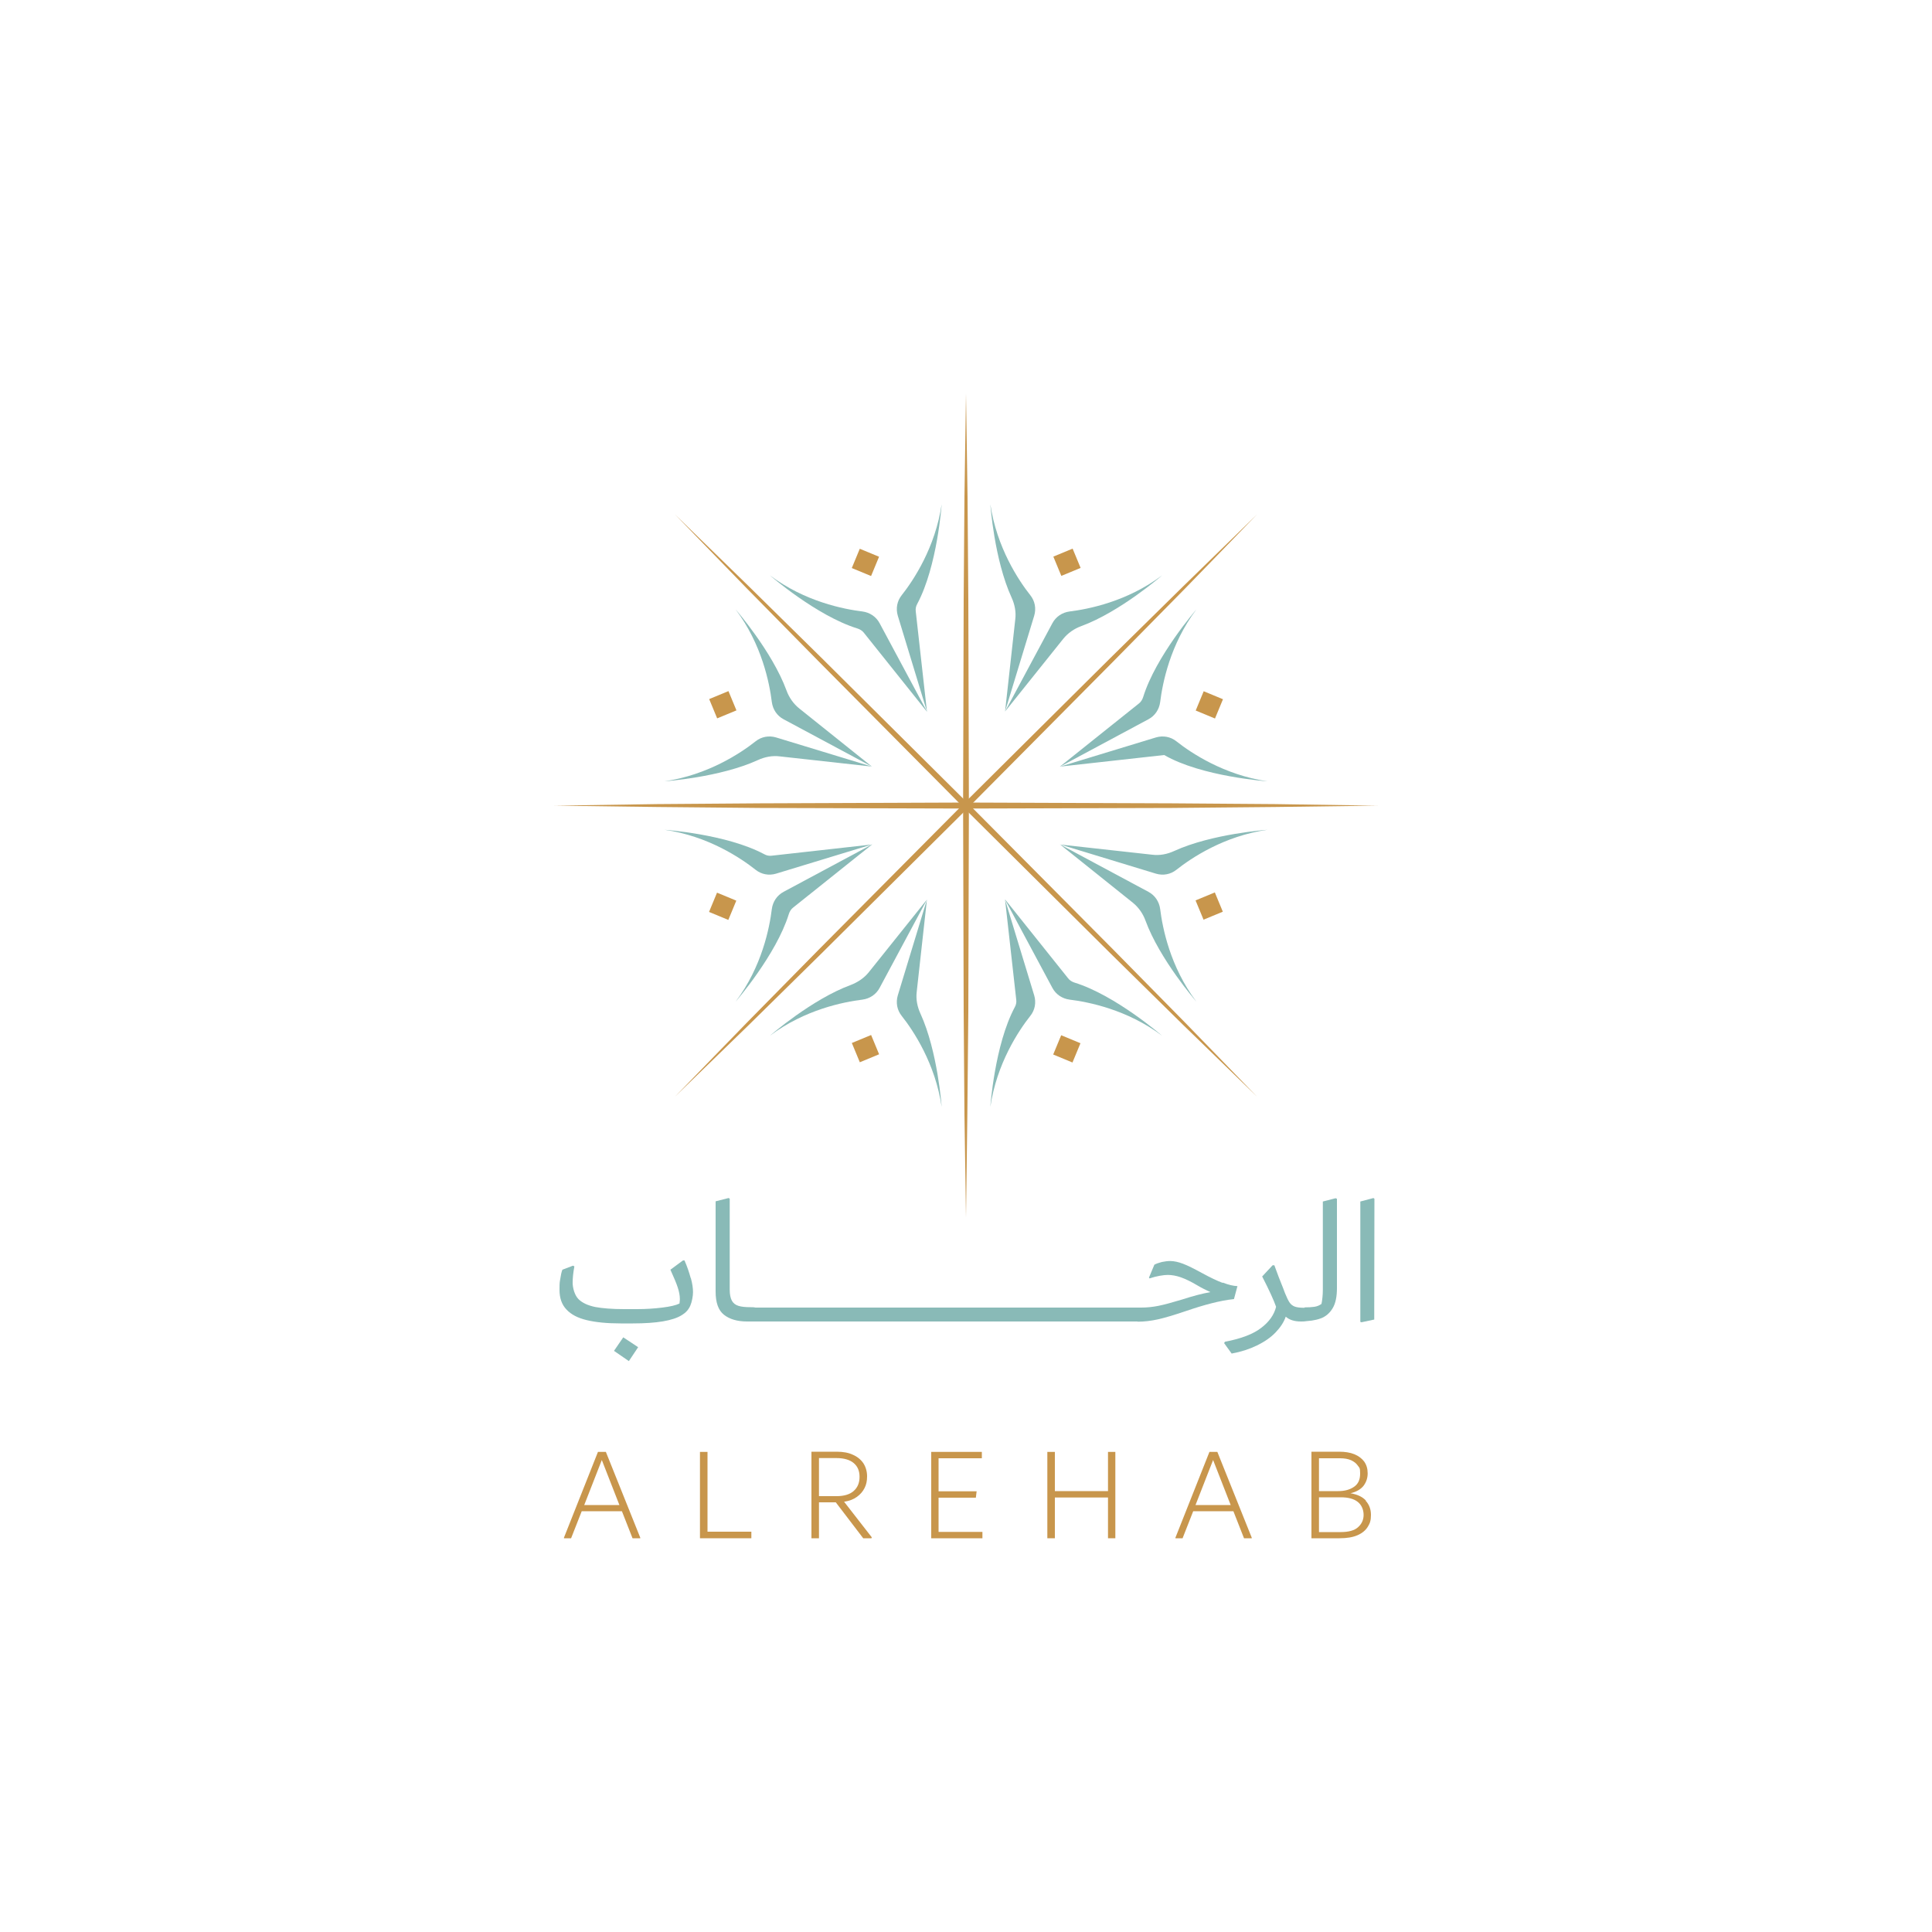 <?xml version="1.0" encoding="UTF-8"?>
<svg xmlns="http://www.w3.org/2000/svg" version="1.1" viewBox="0 0 1000 1000">
  <defs>
    <style>
      .cls-1 {
        fill: #c8964c;
      }

      .cls-1, .cls-2 {
        stroke-width: 0px;
      }

      .cls-2 {
        fill: #89bab7;
      }
    </style>
  </defs>
  <!-- Generator: Adobe Illustrator 28.6.0, SVG Export Plug-In . SVG Version: 1.0.2 Build 62)  -->
  <g>
    <g id="Layer_2">
      <g>
        <path class="cls-2" d="M479.8,368.3l-15.1-49.6c-1.1-3.7-.4-7.6,2-10.6,6.1-7.7,17.4-24.7,20.7-47.1,0,0-2.2,32-12.6,51.5-.7,1.2-1,2.6-.8,4,0,0,5.8,51.9,5.8,51.9Z"/>
        <path class="cls-2" d="M479.8,368.3l-24.5-45.7c-1.8-3.4-5.1-5.6-8.9-6.1-9.7-1.2-29.8-5.1-47.9-18.7,0,0,24.2,21,45.3,27.5,1.3.4,2.6,1.2,3.4,2.3l32.6,40.8h0Z"/>
        <path class="cls-2" d="M520.2,465.6l15.1,49.6c1.1,3.7.4,7.6-2,10.6-6.1,7.7-17.4,24.7-20.7,47.1,0,0,2.2-32,12.6-51.5.7-1.2,1-2.6.8-4l-5.8-51.9h0Z"/>
        <path class="cls-2" d="M520.2,465.6l24.5,45.7c1.8,3.4,5.1,5.6,8.9,6.1,9.7,1.2,29.8,5.1,47.9,18.7,0,0-24.2-21-45.3-27.5-1.3-.4-2.6-1.2-3.4-2.3l-32.6-40.8h0Z"/>
        <path class="cls-2" d="M451.3,437.1l-49.6,15.1c-3.7,1.1-7.6.4-10.6-2-7.7-6.1-24.7-17.5-47.1-20.7,0,0,32,2.2,51.5,12.6,1.2.7,2.6,1,4,.8l51.9-5.8h0Z"/>
        <path class="cls-2" d="M451.3,437.1l-45.7,24.5c-3.4,1.8-5.6,5.1-6.1,8.9-1.2,9.7-5.1,29.8-18.7,47.9,0,0,21-24.2,27.5-45.3.4-1.3,1.2-2.6,2.3-3.4,0,0,40.8-32.6,40.8-32.6Z"/>
        <path class="cls-2" d="M548.7,396.8l49.6-15.1c3.7-1.1,7.6-.4,10.6,2,7.7,6.1,24.7,17.4,47.1,20.7,0,0-34.1-2.4-53.4-13.6,0,0-54,6-54,6Z"/>
        <path class="cls-2" d="M548.7,396.8l45.7-24.5c3.4-1.8,5.6-5.1,6.1-8.9,1.2-9.7,5.1-29.8,18.7-47.9,0,0-21,24.2-27.5,45.3-.4,1.3-1.2,2.6-2.3,3.4,0,0-40.8,32.6-40.8,32.6Z"/>
        <path class="cls-2" d="M451.3,396.8l-45.7-24.5c-3.4-1.8-5.6-5.1-6.1-8.9-1.2-9.7-5.1-29.8-18.7-47.9,0,0,18.9,21.7,26.3,41.9,1.3,3.6,3.6,6.9,6.6,9.3,0,0,37.6,30.1,37.6,30.1Z"/>
        <path class="cls-2" d="M451.3,396.8l-49.6-15.1c-3.7-1.1-7.6-.4-10.6,2-7.7,6.1-24.7,17.4-47.1,20.7,0,0,28.7-2,48.3-11,3.5-1.6,7.4-2.4,11.3-1.9,0,0,47.9,5.3,47.9,5.3Z"/>
        <path class="cls-2" d="M548.7,437.1l45.7,24.5c3.4,1.8,5.6,5.1,6.1,8.9,1.2,9.7,5.1,29.8,18.7,47.9,0,0-18.9-21.7-26.3-41.9-1.3-3.6-3.6-6.9-6.6-9.3l-37.6-30.1h0Z"/>
        <path class="cls-2" d="M548.7,437.1l49.6,15.1c3.7,1.1,7.6.4,10.6-2,7.7-6.1,24.7-17.5,47.1-20.7,0,0-28.7,2-48.3,11-3.5,1.6-7.4,2.4-11.3,1.9,0,0-47.9-5.3-47.9-5.3Z"/>
        <path class="cls-2" d="M479.8,465.6l-24.5,45.7c-1.8,3.4-5.1,5.6-8.9,6.1-9.7,1.2-29.8,5.1-47.9,18.7,0,0,21.7-18.9,41.9-26.3,3.6-1.4,6.9-3.6,9.3-6.6l30.1-37.6h0Z"/>
        <path class="cls-2" d="M479.8,465.6l-15.1,49.6c-1.1,3.7-.4,7.6,2,10.6,6.1,7.7,17.4,24.7,20.7,47.1,0,0-2-28.7-11-48.3-1.6-3.5-2.4-7.4-1.9-11.3,0,0,5.3-47.9,5.3-47.9Z"/>
        <path class="cls-2" d="M520.2,368.3l24.5-45.7c1.8-3.4,5.1-5.6,8.9-6.1,9.7-1.2,29.8-5.1,47.9-18.7,0,0-21.7,18.9-41.9,26.3-3.6,1.3-6.9,3.6-9.3,6.6,0,0-30.1,37.6-30.1,37.6Z"/>
        <path class="cls-2" d="M520.2,368.3l15.1-49.6c1.1-3.7.4-7.6-2-10.6-6.1-7.7-17.4-24.7-20.7-47.1,0,0,2,28.7,11,48.3,1.6,3.5,2.4,7.4,1.9,11.3,0,0-5.3,47.9-5.3,47.9Z"/>
        <polygon class="cls-1" points="349.3 567.7 386.4 529.5 423.8 491.5 498.9 415.9 574.5 340.8 612.5 303.4 650.7 266.2 613.6 304.4 576.2 342.4 501.1 418.1 425.5 493.2 387.5 530.6 349.3 567.7"/>
        <polygon class="cls-1" points="650.7 567.7 612.5 530.6 574.5 493.2 498.9 418.1 423.8 342.4 386.4 304.4 349.3 266.2 387.5 303.4 425.5 340.8 501.1 415.9 576.2 491.5 613.6 529.5 650.7 567.7"/>
        <polygon class="cls-1" points="499.2 257.1 498.8 310.4 498.5 417 498.8 523.6 499.2 576.9 500 630.2 500.7 576.9 501.2 523.6 501.5 417 501.2 310.4 500.8 257.1 500 203.8 499.2 257.1"/>
        <polygon class="cls-1" points="393.4 415.8 340.1 416.2 286.8 417 340.1 417.7 393.4 418.2 500 418.5 606.6 418.2 659.9 417.7 713.2 417 659.9 416.2 606.6 415.8 500 415.4 393.4 415.8"/>
        <rect class="cls-1" x="442.5" y="285.7" width="10.8" height="10.8" transform="translate(7.6 593.5) rotate(-67.5)"/>
        <rect class="cls-1" x="546.8" y="537.5" width="10.8" height="10.8" transform="translate(-160.7 845.3) rotate(-67.5)"/>
        <rect class="cls-1" x="368.7" y="359.4" width="10.8" height="10.8" transform="translate(-111.1 170.9) rotate(-22.5)"/>
        <rect class="cls-1" x="620.5" y="463.7" width="10.8" height="10.8" transform="translate(-131.9 275.1) rotate(-22.5)"/>
        <rect class="cls-1" x="368.7" y="463.7" width="10.8" height="10.8" transform="translate(-202.5 635.2) rotate(-67.5)"/>
        <rect class="cls-1" x="620.5" y="359.4" width="10.8" height="10.8" transform="translate(49.4 803.5) rotate(-67.5)"/>
        <rect class="cls-1" x="442.5" y="537.5" width="10.8" height="10.8" transform="translate(-173.6 212.6) rotate(-22.5)"/>
        <rect class="cls-1" x="546.8" y="285.7" width="10.8" height="10.8" transform="translate(-69.3 233.4) rotate(-22.5)"/>
        <path class="cls-2" d="M325.5,704.5l-7.7-5.3,4.8-7,7.7,5.1-4.8,7.2ZM357.6,661.6c.8,2.9,1.1,5.3,1.1,7.2s-.5,4.9-1.4,7c-.9,2.1-2.4,3.7-4.4,4.9-4.6,2.9-13.1,4.3-25.3,4.3h-6.4c-7.1,0-12.9-.6-17.5-1.7-4.6-1.1-8.1-2.9-10.5-5.5-2.4-2.5-3.6-5.9-3.6-10.1s.1-3.9.4-5.8c.3-1.9.6-3.5,1.1-4.7l5.5-2.1.7.4c-.6,3.1-.9,6-.9,8.5s1,6.4,3,8.4c2,2,4.9,3.3,8.7,4.1,3.8.7,8.8,1.1,15,1.1h6.6c4.7,0,9.1-.3,13.1-.8,4.1-.5,7.1-1.2,8.9-2.1.1-1,.2-1.7.2-2.2,0-1.9-.4-4-1.1-6.1-.7-2.2-2-5.2-3.8-9.2l6.5-4.8h.8c1.4,3.2,2.4,6.2,3.2,9.1"/>
        <path class="cls-2" d="M374.7,680.5c-2.9-2.3-4.3-6.3-4.3-12v-46.7l6.7-1.7.6.3v47.2c0,2.4.4,4.3,1.1,5.6.7,1.3,1.8,2.2,3.4,2.7,1.5.5,3.7.7,6.4.7s2.4.2,3,.7c.6.4.8,1.1.8,1.9,0,1.2-.4,2.3-1.3,3.3-.8,1-2.3,1.5-4.4,1.5-5.1,0-9.1-1.2-12-3.5"/>
        <path class="cls-2" d="M388.6,676.8h7.5c1.5,0,2.5.2,3,.6.5.4.8,1,.8,1.8,0,1.2-.4,2.3-1.2,3.3s-2.3,1.5-4.4,1.5h-7.5s1.8-7.2,1.8-7.2Z"/>
        <path class="cls-2" d="M396.1,676.8h7.5c1.5,0,2.5.2,3,.6.5.4.8,1,.8,1.8,0,1.2-.4,2.3-1.2,3.3s-2.3,1.5-4.4,1.5h-7.5s1.8-7.2,1.8-7.2Z"/>
        <path class="cls-2" d="M403.5,676.8h7.5c1.5,0,2.5.2,3,.6.5.4.8,1,.8,1.8,0,1.2-.4,2.3-1.2,3.3s-2.3,1.5-4.4,1.5h-7.5s1.8-7.2,1.8-7.2Z"/>
        <path class="cls-2" d="M411,676.8h7.5c1.5,0,2.5.2,3,.6.5.4.8,1,.8,1.8,0,1.2-.4,2.3-1.2,3.3s-2.3,1.5-4.4,1.5h-7.5s1.8-7.2,1.8-7.2Z"/>
        <path class="cls-2" d="M418.5,676.8h7.5c1.5,0,2.5.2,3,.6.5.4.8,1,.8,1.8,0,1.2-.4,2.3-1.2,3.3s-2.3,1.5-4.4,1.5h-7.5l1.8-7.2h0Z"/>
        <path class="cls-2" d="M426,676.8h7.5c1.5,0,2.5.2,3,.6.5.4.8,1,.8,1.8,0,1.2-.4,2.3-1.2,3.3s-2.3,1.5-4.4,1.5h-7.5s1.8-7.2,1.8-7.2Z"/>
        <path class="cls-2" d="M433.5,676.8h7.5c1.5,0,2.5.2,3,.6.5.4.8,1,.8,1.8,0,1.2-.4,2.3-1.2,3.3s-2.3,1.5-4.4,1.5h-7.5l1.8-7.2h0Z"/>
        <path class="cls-2" d="M440.9,676.8h7.5c1.5,0,2.5.2,3,.6.5.4.8,1,.8,1.8,0,1.2-.4,2.3-1.2,3.3s-2.3,1.5-4.4,1.5h-7.5s1.8-7.2,1.8-7.2Z"/>
        <path class="cls-2" d="M448.4,676.8h7.5c1.5,0,2.5.2,3,.6.5.4.8,1,.8,1.8,0,1.2-.4,2.3-1.2,3.3s-2.3,1.5-4.4,1.5h-7.5l1.8-7.2h0Z"/>
        <path class="cls-2" d="M455.9,676.8h7.5c1.5,0,2.5.2,3,.6.5.4.8,1,.8,1.8,0,1.2-.4,2.3-1.2,3.3s-2.3,1.5-4.4,1.5h-7.5s1.8-7.2,1.8-7.2Z"/>
        <path class="cls-2" d="M463.4,676.8h7.5c1.5,0,2.5.2,3,.6.5.4.8,1,.8,1.8,0,1.2-.4,2.3-1.2,3.3s-2.3,1.5-4.4,1.5h-7.5l1.8-7.2h0Z"/>
        <path class="cls-2" d="M470.9,676.8h7.5c1.5,0,2.5.2,3,.6.5.4.8,1,.8,1.8,0,1.2-.4,2.3-1.2,3.3s-2.3,1.5-4.4,1.5h-7.5s1.8-7.2,1.8-7.2Z"/>
        <path class="cls-2" d="M478.4,676.8h7.5c1.5,0,2.5.2,3,.6.5.4.8,1,.8,1.8,0,1.2-.4,2.3-1.2,3.3s-2.3,1.5-4.4,1.5h-7.5s1.8-7.2,1.8-7.2Z"/>
        <path class="cls-2" d="M485.8,676.8h7.5c1.5,0,2.5.2,3,.6.5.4.8,1,.8,1.8,0,1.2-.4,2.3-1.2,3.3s-2.3,1.5-4.4,1.5h-7.5s1.8-7.2,1.8-7.2Z"/>
        <path class="cls-2" d="M493.3,676.8h7.5c1.5,0,2.5.2,3,.6.5.4.8,1,.8,1.8,0,1.2-.4,2.3-1.2,3.3s-2.3,1.5-4.4,1.5h-7.5s1.8-7.2,1.8-7.2Z"/>
        <path class="cls-2" d="M500.8,676.8h7.5c1.5,0,2.5.2,3,.6.5.4.8,1,.8,1.8,0,1.2-.4,2.3-1.2,3.3s-2.3,1.5-4.4,1.5h-7.5s1.8-7.2,1.8-7.2Z"/>
        <path class="cls-2" d="M508.3,676.8h7.5c1.5,0,2.5.2,3,.6.5.4.8,1,.8,1.8,0,1.2-.4,2.3-1.2,3.3s-2.3,1.5-4.4,1.5h-7.5s1.8-7.2,1.8-7.2Z"/>
        <path class="cls-2" d="M515.8,676.8h7.5c1.5,0,2.5.2,3,.6.5.4.8,1,.8,1.8,0,1.2-.4,2.3-1.2,3.3s-2.3,1.5-4.4,1.5h-7.5s1.8-7.2,1.8-7.2Z"/>
        <path class="cls-2" d="M523.2,676.8h7.5c1.5,0,2.5.2,3,.6.5.4.8,1,.8,1.8,0,1.2-.4,2.3-1.2,3.3s-2.3,1.5-4.4,1.5h-7.5s1.8-7.2,1.8-7.2Z"/>
        <path class="cls-2" d="M530.7,676.8h7.5c1.5,0,2.5.2,3,.6.5.4.8,1,.8,1.8,0,1.2-.4,2.3-1.2,3.3s-2.3,1.5-4.4,1.5h-7.5s1.8-7.2,1.8-7.2Z"/>
        <path class="cls-2" d="M538.2,676.8h7.5c1.5,0,2.5.2,3,.6.5.4.8,1,.8,1.8,0,1.2-.4,2.3-1.2,3.3s-2.3,1.5-4.4,1.5h-7.5s1.8-7.2,1.8-7.2Z"/>
        <path class="cls-2" d="M545.7,676.8h7.5c1.5,0,2.5.2,3,.6.5.4.8,1,.8,1.8,0,1.2-.4,2.3-1.2,3.3s-2.3,1.5-4.4,1.5h-7.5s1.8-7.2,1.8-7.2Z"/>
        <path class="cls-2" d="M553.2,676.8h7.5c1.5,0,2.5.2,3,.6.5.4.8,1,.8,1.8,0,1.2-.4,2.3-1.2,3.3s-2.3,1.5-4.4,1.5h-7.5s1.8-7.2,1.8-7.2Z"/>
        <path class="cls-2" d="M560.6,676.8h7.5c1.5,0,2.5.2,3,.6.5.4.8,1,.8,1.8,0,1.2-.4,2.3-1.2,3.3s-2.3,1.5-4.4,1.5h-7.5s1.8-7.2,1.8-7.2Z"/>
        <path class="cls-2" d="M568.1,676.8h7.5c1.5,0,2.5.2,3,.6.5.4.8,1,.8,1.8,0,1.2-.4,2.3-1.2,3.3s-2.3,1.5-4.4,1.5h-7.5s1.8-7.2,1.8-7.2Z"/>
        <path class="cls-2" d="M575.6,676.8h7.5c1.5,0,2.5.2,3,.6.5.4.8,1,.8,1.8,0,1.2-.4,2.3-1.2,3.3s-2.3,1.5-4.4,1.5h-7.5s1.8-7.2,1.8-7.2Z"/>
        <path class="cls-2" d="M583.1,676.8h7.5c1.5,0,2.5.2,3,.6.5.4.8,1,.8,1.8,0,1.2-.4,2.3-1.2,3.3s-2.3,1.5-4.4,1.5h-7.5s1.8-7.2,1.8-7.2Z"/>
        <path class="cls-2" d="M633,663.9c2.8,1.1,5.3,1.7,7.5,1.8l-1.8,6.7c-3.9.4-7.8,1.2-11.7,2.2-4,1-8.5,2.4-13.5,4.1-5.9,2-10.6,3.4-14.2,4.2s-7.1,1.2-10.5,1.2l1.8-7.3c3,0,6-.3,9-.9,3-.6,7-1.7,12-3.2,5.9-1.9,10.8-3.2,14.9-3.9-2.2-1-4.4-2.1-6.6-3.4-3.5-2.1-6.5-3.5-8.8-4.3-2.3-.8-4.6-1.2-6.7-1.2s-5.9.6-9.4,1.8l-.3-.4,2.8-6.7c1.1-.6,2.4-1,3.9-1.4,1.5-.3,2.9-.5,4.3-.5,2,0,4.2.5,6.6,1.4,2.4.9,5.8,2.6,10,4.9,4.2,2.3,7.8,4,10.5,5"/>
        <path class="cls-2" d="M678.2,677.3c.5.4.8,1.1.8,1.9,0,1.2-.4,2.3-1.2,3.3-.8,1-2.3,1.5-4.4,1.5-3.4,0-6-.8-7.9-2.5-1,2.9-2.8,5.6-5.3,8.2-2.5,2.6-5.7,4.8-9.6,6.7-3.9,1.9-8.2,3.3-13.1,4.2l-3.9-5.4.4-.7c8.4-1.6,14.7-4,18.8-7.2,4.1-3.1,6.7-6.8,7.7-10.9-1.1-3.2-3.5-8.5-7.2-15.7l5.4-5.8h.9c1.4,4,3,8,4.6,12l.9,2.4c.9,2.2,1.7,3.9,2.4,4.9.7,1,1.6,1.7,2.7,2.1,1.1.4,2.7.6,4.8.6s2.5.2,3,.7"/>
        <path class="cls-2" d="M675.2,676.7c2,0,3.7-.1,5.1-.3,1.4-.2,2.6-.7,3.7-1.5.4-2,.7-4.5.7-7.4v-45.6l6.6-1.7.7.3v46.2c0,4.4-.7,7.9-2.2,10.4-1.5,2.5-3.5,4.3-6.2,5.3-2.7,1-6.1,1.5-10.2,1.5l1.9-7.3h0Z"/>
        <polygon class="cls-2" points="704.7 684.4 704.1 684.2 704.1 621.9 710.9 620.1 711.4 620.5 711.3 683 704.7 684.4"/>
        <path class="cls-1" d="M302.4,779h18.2l-9.1-23.3-9.1,23.3h0ZM313.6,751.5l17.8,44.4v.3h-4l-5.5-14h-20.8l-5.5,14h-3.7v-.3l17.6-44.4h4.1,0Z"/>
        <polygon class="cls-1" points="366.2 792.8 388.9 792.8 388.9 796.2 362.3 796.2 362.3 751.5 366.2 751.5 366.2 792.8"/>
        <path class="cls-1" d="M423.9,774.4h9.1c3.9,0,6.9-.9,8.9-2.7,2-1.8,3-4.2,3-7.3s-1-5.4-3-7.1c-2-1.7-5-2.6-8.9-2.6h-9.1v19.6h0ZM451.1,795.9v.3h-4.3l-14.2-18.6h-8.7v18.6h-3.9v-44.8h13.1c3.3,0,6.1.5,8.4,1.6,2.3,1,4.1,2.5,5.4,4.4,1.2,1.9,1.9,4.2,1.9,6.7s-.4,4.3-1.3,6.1c-.9,1.8-2.2,3.3-4,4.6s-4,2.1-6.6,2.5c0,0,14.4,18.5,14.4,18.5Z"/>
        <polygon class="cls-1" points="485.8 792.9 508.5 792.9 508.5 796.2 482 796.2 482 751.5 508.2 751.5 508.2 754.8 485.8 754.8 485.8 771.9 505.5 771.9 505.1 775.2 485.8 775.2 485.8 792.9"/>
        <polygon class="cls-1" points="573.5 751.5 577.3 751.5 577.3 796.2 573.5 796.2 573.5 775.1 546 775.1 546 796.2 542.1 796.2 542.1 751.5 546 751.5 546 771.8 573.5 771.8 573.5 751.5"/>
        <path class="cls-1" d="M618.8,779h18.2l-9.1-23.3-9.1,23.3h0ZM630.1,751.5l17.8,44.4v.3h-4l-5.5-14h-20.8l-5.5,14h-3.7v-.3l17.6-44.4h4.1,0Z"/>
        <path class="cls-1" d="M702.9,790.5c1.9-1.7,2.9-3.8,2.9-6.4s-1-5.1-3-6.7c-2-1.6-4.9-2.4-8.8-2.4h-11.3v18h11.2c4.1,0,7.1-.8,9-2.5M682.7,754.7v17.1h9.9c3.3,0,6-.7,8.2-2.2,2.2-1.5,3.2-3.7,3.2-6.9s-.4-2.9-1.2-4.1c-.8-1.2-2-2.1-3.5-2.8-1.6-.7-3.5-1-5.7-1h-10.9ZM706.9,776.8c1.8,2,2.7,4.4,2.7,7.3s-.5,4.3-1.6,6.1c-1.1,1.8-2.8,3.3-5.3,4.4s-5.6,1.6-9.4,1.6h-14.5v-44.8h14.3c3.1,0,5.7.4,7.9,1.3,2.2.9,3.9,2.2,5.1,3.8,1.2,1.7,1.8,3.7,1.8,6.1s-.7,4.5-2.1,6.4c-1.4,1.8-3.7,3.2-6.8,3.9,3.5.6,6.2,1.8,8,3.8"/>
      </g>
    </g>
  </g>
</svg>